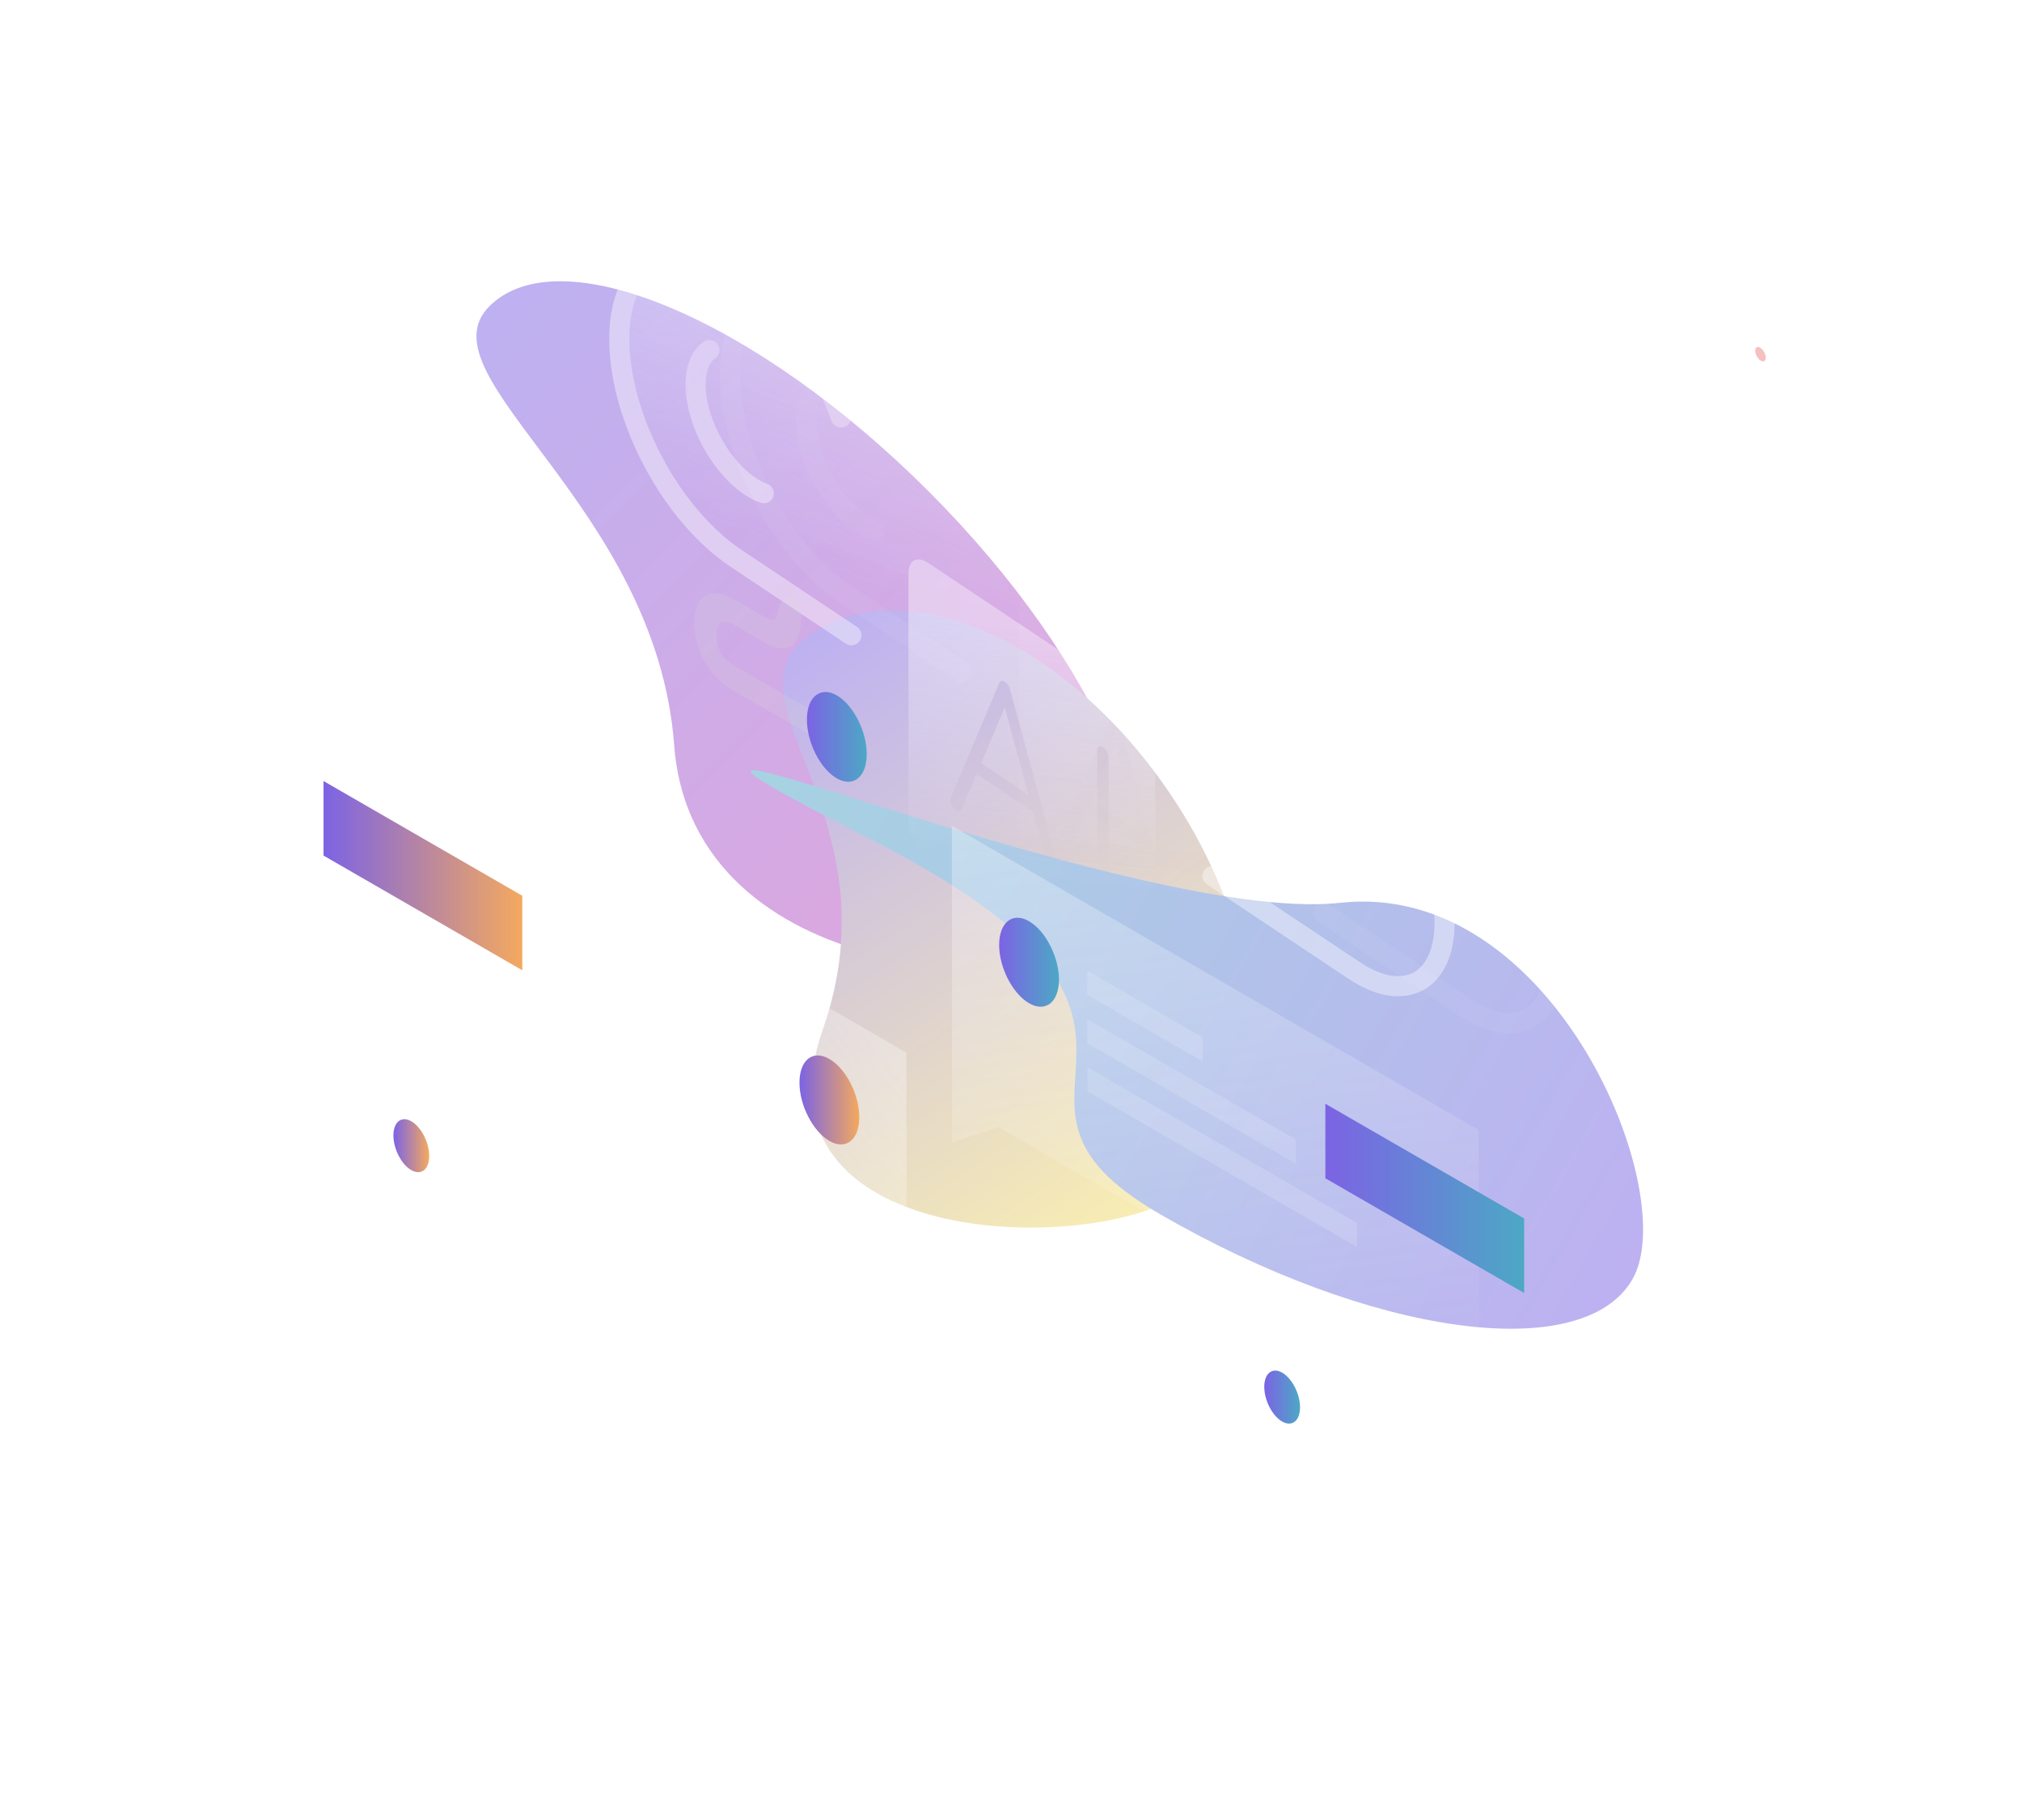 <svg width="600" height="540" viewBox="0 0 600 540" fill="none" xmlns="http://www.w3.org/2000/svg">
<g clip-path="url(#clip0_2309_11248)" filter="url(#filter0_b_2309_11248)">
<g style="mix-blend-mode:hard-light" opacity="0.5">
<g filter="url(#filter1_f_2309_11248)">
<path d="M330.321 275.974C309.493 296.803 205.367 292.408 200.056 221.135C194.744 149.862 124.388 111.698 145.216 90.87C166.045 70.041 224.367 94.593 275.482 145.709C326.597 196.824 351.15 255.146 330.321 275.974Z" fill="url(#paint0_linear_2309_11248)"/>
</g>
<g filter="url(#filter2_f_2309_11248)">
<path d="M351.179 354.033C322.521 373.069 221.583 369.973 244.143 305.482C266.704 240.991 212.228 207.031 240.885 187.995C269.542 168.959 317.464 190.696 347.92 236.546C378.377 282.396 379.836 334.997 351.179 354.033Z" fill="url(#paint1_linear_2309_11248)"/>
</g>
<g filter="url(#filter3_f_2309_11248)">
<path d="M257.516 248.581C145.498 191.603 334.31 274.871 397.639 267.867C460.968 260.862 499.137 354.053 484.403 379.574C469.668 405.096 406.932 396.461 344.279 360.289C281.626 324.116 369.533 305.559 257.516 248.581Z" fill="url(#paint2_linear_2309_11248)"/>
</g>
</g>
<g opacity="0.05">
<path d="M249.139 175.182L285.546 199.453L439.999 302.422C439.999 302.422 467.304 310.017 460.409 275.919C453.514 241.822 428.415 229.729 428.415 229.729C428.415 229.729 428.415 206.858 413.521 180.685C398.628 154.512 371.323 149.901 371.323 149.901C371.323 149.901 361.669 110.979 335.192 95.649C308.714 80.319 304.301 96.601 304.301 96.601C304.301 96.601 288.028 76.14 272.307 75.272C256.586 74.404 254.38 93.154 254.38 93.154C254.38 93.154 216.594 71.532 216.594 113.376C216.594 149.176 249.139 175.182 249.139 175.182Z" fill="url(#paint3_linear_2309_11248)"/>
<path d="M360.766 157.763C371.501 138.13 402.776 156.347 419.75 192.81C433.204 221.702 430.14 246.223 415.698 252.975C413.594 253.958 411.081 254.904 408.119 255.68" stroke="url(#paint4_linear_2309_11248)" stroke-width="5.967" stroke-miterlimit="10" stroke-linecap="round" stroke-linejoin="round"/>
<path d="M348.584 139.037C348.584 139.037 341.461 123.911 331.403 121.537C321.346 119.162 320.547 132.418 320.547 132.418" stroke="url(#paint5_linear_2309_11248)" stroke-width="5.967" stroke-miterlimit="10" stroke-linecap="round" stroke-linejoin="round"/>
<path d="M406.234 215.612C406.234 215.612 409.446 204.866 400.856 191.505C392.267 178.143 382.289 178.364 382.289 178.364" stroke="url(#paint6_linear_2309_11248)" stroke-width="5.967" stroke-miterlimit="10" stroke-linecap="round" stroke-linejoin="round"/>
<path d="M303.403 139.057C296.486 116.008 302.061 102.893 302.061 102.893C302.817 101.135 303.712 99.584 304.726 98.235C315.869 83.362 341.423 92.831 358.863 121.505C368.225 136.9 370.599 150.069 370.599 150.069" stroke="url(#paint7_linear_2309_11248)" stroke-width="5.967" stroke-miterlimit="10" stroke-linecap="round" stroke-linejoin="round"/>
<path d="M254.512 94.707C256.389 75.943 270.519 69.812 287.673 81.249C293.904 85.402 299.737 91.343 304.726 98.243" stroke="url(#paint8_linear_2309_11248)" stroke-width="5.967" stroke-miterlimit="10" stroke-linecap="round" stroke-linejoin="round"/>
<path d="M424.367 244.688C424.401 245.391 425.303 259.787 436.639 272.826" stroke="url(#paint9_linear_2309_11248)" stroke-width="5.967" stroke-miterlimit="10" stroke-linecap="round" stroke-linejoin="round"/>
<path d="M243.377 114.809C238.732 117.92 237.807 126.679 241.613 136.708C245.422 146.742 252.784 154.944 259.501 157.291" stroke="url(#paint10_linear_2309_11248)" stroke-width="5.967" stroke-miterlimit="10" stroke-linecap="round" stroke-linejoin="round"/>
<path d="M285.476 199.419L251.319 176.647C231.93 163.721 216.609 134.789 216.609 111.482C216.609 88.186 232.33 79.777 251.716 92.701C252.659 93.33 253.591 93.996 254.514 94.701C266.518 103.836 276.819 119.096 282.394 134.81" stroke="url(#paint11_linear_2309_11248)" stroke-width="5.967" stroke-miterlimit="10" stroke-linecap="round" stroke-linejoin="round"/>
<path d="M428.256 230.287L434.75 234.616C449.527 244.468 461.508 266.853 461.508 284.614C461.508 293.494 458.513 299.539 453.671 302.126C448.829 304.718 442.139 303.856 434.75 298.93L392.641 270.857" stroke="url(#paint12_linear_2309_11248)" stroke-width="5.967" stroke-miterlimit="10" stroke-linecap="round" stroke-linejoin="round"/>
<path fill-rule="evenodd" clip-rule="evenodd" d="M308.184 265.938L369.926 307.099C373.103 309.218 375.68 307.839 375.68 304.02V229.815C375.68 225.996 373.103 221.182 369.926 219.064L308.184 177.902C305.006 175.784 302.43 177.163 302.43 180.982V255.186C302.43 259.006 305.006 263.819 308.184 265.938ZM332.593 215.553C332.335 214.599 331.706 213.665 331.005 213.199C330.305 212.732 329.676 212.826 329.417 213.436L319.92 235.891C319.896 235.938 319.874 235.988 319.855 236.042L314.973 247.585C314.626 248.407 315.055 249.886 315.932 250.889C316.809 251.891 317.801 252.038 318.149 251.215L322.636 240.607L339.375 251.766L343.862 268.357C344.209 269.643 345.202 270.82 346.079 270.987C346.956 271.154 347.385 270.247 347.037 268.961L332.593 215.553ZM338.02 246.757L331.005 220.821L323.991 237.404L338.02 246.757ZM360.113 232.606C361.056 233.235 361.821 234.664 361.821 235.798V279.576C361.821 280.71 361.056 281.119 360.113 280.49C359.17 279.861 358.405 278.432 358.405 277.298V233.52C358.405 232.386 359.17 231.977 360.113 232.606Z" fill="url(#paint13_linear_2309_11248)"/>
</g>
<g opacity="0.4">
<path d="M216.292 164.233L252.698 188.504L407.151 291.473C407.151 291.473 434.456 299.068 427.561 264.97C420.666 230.873 395.567 218.78 395.567 218.78C395.567 218.78 395.567 195.909 380.674 169.736C365.78 143.563 338.475 138.952 338.475 138.952C338.475 138.952 328.822 100.03 302.344 84.7C275.866 69.369 271.453 85.652 271.453 85.652C271.453 85.652 255.181 65.191 239.459 64.323C223.738 63.455 221.532 82.204 221.532 82.204C221.532 82.204 183.746 60.583 183.746 102.427C183.746 138.227 216.292 164.233 216.292 164.233Z" fill="url(#paint14_linear_2309_11248)"/>
<path d="M327.918 146.818C338.653 127.184 369.928 145.401 386.903 181.865C400.356 210.757 397.292 235.278 382.85 242.029C380.746 243.013 378.233 243.959 375.271 244.735" stroke="url(#paint15_linear_2309_11248)" stroke-width="5.967" stroke-miterlimit="10" stroke-linecap="round" stroke-linejoin="round"/>
<path d="M315.737 128.092C315.737 128.092 308.613 112.966 298.555 110.591C288.498 108.217 287.699 121.473 287.699 121.473" stroke="url(#paint16_linear_2309_11248)" stroke-width="5.967" stroke-miterlimit="10" stroke-linecap="round" stroke-linejoin="round"/>
<path d="M373.386 204.667C373.386 204.667 376.598 193.921 368.008 180.559C359.419 167.198 349.441 167.419 349.441 167.419" stroke="url(#paint17_linear_2309_11248)" stroke-width="5.967" stroke-miterlimit="10" stroke-linecap="round" stroke-linejoin="round"/>
<path d="M270.556 128.112C263.638 105.063 269.213 91.948 269.213 91.948C269.969 90.19 270.864 88.639 271.878 87.289C283.021 72.417 308.575 81.885 326.015 110.559C335.377 125.954 337.751 139.123 337.751 139.123" stroke="url(#paint18_linear_2309_11248)" stroke-width="5.967" stroke-miterlimit="10" stroke-linecap="round" stroke-linejoin="round"/>
<path d="M221.664 83.761C223.541 64.998 237.671 58.867 254.826 70.303C261.057 74.457 266.889 80.398 271.878 87.297" stroke="url(#paint19_linear_2309_11248)" stroke-width="5.967" stroke-miterlimit="10" stroke-linecap="round" stroke-linejoin="round"/>
<path d="M391.52 233.742C391.553 234.445 392.455 248.842 403.791 261.881" stroke="url(#paint20_linear_2309_11248)" stroke-width="5.967" stroke-miterlimit="10" stroke-linecap="round" stroke-linejoin="round"/>
<path d="M210.529 103.863C205.884 106.975 204.959 115.734 208.766 125.763C212.574 135.797 219.936 143.999 226.653 146.346" stroke="url(#paint21_linear_2309_11248)" stroke-width="5.967" stroke-miterlimit="10" stroke-linecap="round" stroke-linejoin="round"/>
<path d="M252.629 188.474L218.472 165.702C199.082 152.776 183.762 123.844 183.762 100.536C183.762 77.241 199.482 68.832 218.868 81.756C219.811 82.385 220.744 83.051 221.666 83.755C233.67 92.891 243.972 108.15 249.546 123.865" stroke="url(#paint22_linear_2309_11248)" stroke-width="5.967" stroke-miterlimit="10" stroke-linecap="round" stroke-linejoin="round"/>
<path d="M395.408 219.341L401.902 223.67C416.68 233.522 428.66 255.908 428.66 273.668C428.66 282.549 425.666 288.593 420.824 291.181C415.981 293.772 409.291 292.911 401.902 287.985L359.793 259.912" stroke="url(#paint23_linear_2309_11248)" stroke-width="5.967" stroke-miterlimit="10" stroke-linecap="round" stroke-linejoin="round"/>
<path fill-rule="evenodd" clip-rule="evenodd" d="M275.332 255L337.074 296.162C340.252 298.28 342.828 296.901 342.828 293.082V218.878C342.828 215.058 340.252 210.245 337.074 208.126L275.332 166.965C272.154 164.846 269.578 166.225 269.578 170.044V244.249C269.578 248.068 272.154 252.882 275.332 255ZM327.267 221.67C328.211 222.299 328.975 223.728 328.975 224.862V268.64C328.975 269.774 328.211 270.183 327.267 269.554C326.324 268.925 325.559 267.496 325.559 266.363V222.585C325.559 221.451 326.324 221.041 327.267 221.67ZM299.747 204.629C299.489 203.674 298.86 202.741 298.159 202.274C297.459 201.807 296.829 201.901 296.571 202.512L287.073 224.966C287.049 225.013 287.028 225.064 287.009 225.118L282.127 236.66C281.779 237.482 282.208 238.962 283.085 239.964C283.962 240.967 284.955 241.113 285.303 240.291L289.79 229.683L306.528 240.842L311.015 257.433C311.363 258.718 312.356 259.896 313.233 260.063C314.11 260.229 314.539 259.322 314.191 258.036L299.747 204.629ZM305.174 235.833L298.159 209.897L291.145 226.48L305.174 235.833Z" fill="url(#paint24_linear_2309_11248)"/>
</g>
<circle cx="1.873" cy="1.873" r="1.873" transform="matrix(0.832 0.555 0 1 520.844 102.172)" fill="#F5C0C0"/>
<path opacity="0.3" d="M268.961 312.317L112.652 222.082L112.705 303.545L255.2 385.796L269.013 406.228L268.961 312.317Z" fill="url(#paint25_linear_2309_11248)"/>
<path d="M96 253.85V231.738L154.983 265.773V287.885L96 253.85Z" fill="url(#paint26_linear_2309_11248)"/>
<path opacity="0.15" d="M228.776 308.952L194.531 289.203V296.346L228.776 316.095V308.952Z" fill="white"/>
<path opacity="0.15" d="M228.775 323.235L162.754 285.156V292.299L228.775 330.379V323.235Z" fill="white"/>
<path opacity="0.15" d="M228.828 337.57L148.836 291.402V298.545L228.828 344.713V337.57Z" fill="white"/>
<path d="M237.234 321.237C237.234 327.96 241.226 335.68 246.111 338.517C250.995 341.353 254.987 338.202 254.987 331.479C254.987 324.756 250.995 317.035 246.111 314.199C241.174 311.362 237.234 314.514 237.234 321.237Z" fill="url(#paint27_linear_2309_11248)"/>
<path opacity="0.3" d="M282.457 245.023L438.766 335.258L438.818 416.721L296.271 334.418L282.51 338.935L282.457 245.023Z" fill="url(#paint28_linear_2309_11248)"/>
<path d="M393.277 349.6V327.488L452.261 361.523V383.635L393.277 349.6Z" fill="url(#paint29_linear_2309_11248)"/>
<path opacity="0.15" d="M322.637 288.047L356.882 307.796V314.939L322.637 295.19V288.047Z" fill="white"/>
<path opacity="0.15" d="M322.637 302.387L384.456 338.05V345.193L322.637 309.53V302.387Z" fill="white"/>
<path opacity="0.15" d="M322.691 316.668L402.684 362.836V369.979L322.691 323.811V316.668Z" fill="white"/>
<path d="M314.237 290.619C314.237 297.342 310.245 300.494 305.361 297.657C300.476 294.821 296.484 287.1 296.484 280.377C296.484 273.654 300.476 270.503 305.361 273.339C310.245 276.175 314.237 283.949 314.237 290.619Z" fill="url(#paint30_linear_2309_11248)"/>
<path opacity="0.2" d="M460.138 444.189L366.805 390.301V438.937L460.138 492.826V444.189Z" fill="url(#paint31_linear_2309_11248)"/>
<path opacity="0.15" d="M390.707 415.836L418.754 432.066V437.896L390.707 421.666V415.836Z" fill="white"/>
<path opacity="0.15" d="M390.707 427.547L450.478 462.054V467.99L390.707 433.482V427.547Z" fill="white"/>
<path d="M385.766 417.565C385.766 421.556 383.402 423.447 380.461 421.766C377.52 420.086 375.156 415.464 375.156 411.472C375.156 407.48 377.52 405.589 380.461 407.27C383.402 408.951 385.766 413.573 385.766 417.565Z" fill="url(#paint32_linear_2309_11248)"/>
<path opacity="0.2" d="M201.728 369.615L108.395 315.727V364.363L201.728 418.251V369.615Z" fill="url(#paint33_linear_2309_11248)"/>
<path opacity="0.15" d="M132.289 341.242L160.336 357.472V363.302L132.289 347.072V341.242Z" fill="white"/>
<path opacity="0.15" d="M132.289 352.973L192.06 387.48V393.415L132.289 358.908V352.973Z" fill="white"/>
<path d="M127.356 342.979C127.356 346.97 124.992 348.861 122.051 347.181C119.11 345.5 116.746 340.878 116.746 336.886C116.746 332.894 119.11 331.003 122.051 332.684C124.992 334.365 127.356 338.987 127.356 342.979Z" fill="url(#paint34_linear_2309_11248)"/>
<path opacity="0.2" d="M237.71 182.896C237.71 188.254 236.345 191.3 233.771 192.14C231.355 192.928 228.466 191.563 226.733 190.565L217.489 185.207L217.437 185.155C216.649 184.682 215.388 184.21 214.39 184.525C213.55 184.787 212.657 185.575 212.657 188.569C212.657 191.563 213.602 193.349 214.338 194.452C215.283 195.817 216.544 196.763 217.332 197.183L217.437 197.235L245.694 213.57V221.133L217.594 204.904C215.651 203.906 212.867 201.752 210.451 198.391C207.825 194.662 206.039 189.987 206.039 184.787C206.039 179.587 207.825 176.961 210.398 176.226C212.815 175.543 215.598 176.541 217.542 177.697L226.681 182.949C227.994 183.737 228.992 184.052 229.674 183.842C230.2 183.684 230.657 182.888 231.341 179.466C231.712 178.844 232.167 178.31 232.69 177.927C233.472 177.353 234.407 177.114 235.447 177.413C237.673 178.054 237.71 182.896 237.71 182.896Z" fill="#D9D9D9"/>
<path d="M257.194 223.757C257.194 230.533 253.202 233.737 248.318 230.953C243.433 228.117 239.441 220.343 239.441 213.515C239.441 206.74 243.433 203.536 248.318 206.32C253.202 209.156 257.194 216.982 257.194 223.757Z" fill="url(#paint35_linear_2309_11248)"/>
<path opacity="0.2" d="M307.98 376.121V420.398C307.98 420.871 308.453 421.396 308.768 421.238L319.115 414.883L329.672 433.581C330.25 434.579 331.248 434.684 331.248 433.739V389.62L307.98 376.121Z" fill="url(#paint36_linear_2309_11248)"/>
</g>
<defs>
<filter id="filter0_b_2309_11248" x="-40" y="-40" width="680" height="620" filterUnits="userSpaceOnUse" color-interpolation-filters="sRGB">
<feFlood flood-opacity="0" result="BackgroundImageFix"/>
<feGaussianBlur in="BackgroundImageFix" stdDeviation="20"/>
<feComposite in2="SourceAlpha" operator="in" result="effect1_backgroundBlur_2309_11248"/>
<feBlend mode="normal" in="SourceGraphic" in2="effect1_backgroundBlur_2309_11248" result="shape"/>
</filter>
<filter id="filter1_f_2309_11248" x="22.475" y="-35.443" width="434.159" height="441.198" filterUnits="userSpaceOnUse" color-interpolation-filters="sRGB">
<feFlood flood-opacity="0" result="BackgroundImageFix"/>
<feBlend mode="normal" in="SourceGraphic" in2="BackgroundImageFix" result="shape"/>
<feGaussianBlur stdDeviation="59.448" result="effect1_foregroundBlur_2309_11248"/>
</filter>
<filter id="filter2_f_2309_11248" x="113.44" y="62.206" width="377.21" height="420.928" filterUnits="userSpaceOnUse" color-interpolation-filters="sRGB">
<feFlood flood-opacity="0" result="BackgroundImageFix"/>
<feBlend mode="normal" in="SourceGraphic" in2="BackgroundImageFix" result="shape"/>
<feGaussianBlur stdDeviation="59.448" result="effect1_foregroundBlur_2309_11248"/>
</filter>
<filter id="filter3_f_2309_11248" x="103.831" y="109.632" width="502.624" height="403.506" filterUnits="userSpaceOnUse" color-interpolation-filters="sRGB">
<feFlood flood-opacity="0" result="BackgroundImageFix"/>
<feBlend mode="normal" in="SourceGraphic" in2="BackgroundImageFix" result="shape"/>
<feGaussianBlur stdDeviation="59.448" result="effect1_foregroundBlur_2309_11248"/>
</filter>
<linearGradient id="paint0_linear_2309_11248" x1="139.727" y1="96.359" x2="324.832" y2="281.464" gradientUnits="userSpaceOnUse">
<stop stop-color="#7C63E4"/>
<stop offset="1" stop-color="#C54CB9"/>
</linearGradient>
<linearGradient id="paint1_linear_2309_11248" x1="233.332" y1="193.012" x2="343.626" y2="359.05" gradientUnits="userSpaceOnUse">
<stop stop-color="#7C63E4"/>
<stop offset="1" stop-color="#F3DC66"/>
</linearGradient>
<linearGradient id="paint2_linear_2309_11248" x1="487.372" y1="374.431" x2="225.829" y2="223.429" gradientUnits="userSpaceOnUse">
<stop stop-color="#7C63E4"/>
<stop offset="1" stop-color="#4CA8C5"/>
</linearGradient>
<linearGradient id="paint3_linear_2309_11248" x1="216.621" y1="44.769" x2="178.699" y2="139.007" gradientUnits="userSpaceOnUse">
<stop stop-color="white"/>
<stop offset="1" stop-color="white" stop-opacity="0"/>
</linearGradient>
<linearGradient id="paint4_linear_2309_11248" x1="360.773" y1="154.244" x2="357.173" y2="224.423" gradientUnits="userSpaceOnUse">
<stop stop-color="white"/>
<stop offset="1" stop-color="white"/>
</linearGradient>
<linearGradient id="paint5_linear_2309_11248" x1="320.55" y1="117.203" x2="315.841" y2="130.909" gradientUnits="userSpaceOnUse">
<stop stop-color="white"/>
<stop offset="1" stop-color="white"/>
</linearGradient>
<linearGradient id="paint6_linear_2309_11248" x1="382.292" y1="180.506" x2="378.548" y2="199.028" gradientUnits="userSpaceOnUse">
<stop stop-color="white"/>
<stop offset="1" stop-color="white"/>
</linearGradient>
<linearGradient id="paint7_linear_2309_11248" x1="299.945" y1="86.091" x2="288.372" y2="134.331" gradientUnits="userSpaceOnUse">
<stop stop-color="white"/>
<stop offset="1" stop-color="white"/>
</linearGradient>
<linearGradient id="paint8_linear_2309_11248" x1="254.517" y1="66.487" x2="246.016" y2="92.086" gradientUnits="userSpaceOnUse">
<stop stop-color="white"/>
<stop offset="1" stop-color="white"/>
</linearGradient>
<linearGradient id="paint9_linear_2309_11248" x1="424.369" y1="248.808" x2="425.971" y2="264.594" gradientUnits="userSpaceOnUse">
<stop stop-color="white"/>
<stop offset="1" stop-color="white"/>
</linearGradient>
<linearGradient id="paint10_linear_2309_11248" x1="239.248" y1="118.739" x2="241.514" y2="144.407" gradientUnits="userSpaceOnUse">
<stop stop-color="white"/>
<stop offset="1" stop-color="white"/>
</linearGradient>
<linearGradient id="paint11_linear_2309_11248" x1="216.617" y1="86.686" x2="210.671" y2="153.453" gradientUnits="userSpaceOnUse">
<stop stop-color="white"/>
<stop offset="1" stop-color="white"/>
</linearGradient>
<linearGradient id="paint12_linear_2309_11248" x1="392.648" y1="219.825" x2="381.618" y2="268.733" gradientUnits="userSpaceOnUse">
<stop stop-color="white"/>
<stop offset="1" stop-color="white"/>
</linearGradient>
<linearGradient id="paint13_linear_2309_11248" x1="302.438" y1="192.246" x2="295.544" y2="261.916" gradientUnits="userSpaceOnUse">
<stop stop-color="white"/>
<stop offset="1" stop-color="white" stop-opacity="0"/>
</linearGradient>
<linearGradient id="paint14_linear_2309_11248" x1="183.774" y1="33.82" x2="145.851" y2="128.058" gradientUnits="userSpaceOnUse">
<stop stop-color="white"/>
<stop offset="1" stop-color="white" stop-opacity="0"/>
</linearGradient>
<linearGradient id="paint15_linear_2309_11248" x1="327.926" y1="143.299" x2="324.325" y2="213.478" gradientUnits="userSpaceOnUse">
<stop stop-color="white"/>
<stop offset="1" stop-color="white"/>
</linearGradient>
<linearGradient id="paint16_linear_2309_11248" x1="287.702" y1="106.258" x2="282.993" y2="119.964" gradientUnits="userSpaceOnUse">
<stop stop-color="white"/>
<stop offset="1" stop-color="white"/>
</linearGradient>
<linearGradient id="paint17_linear_2309_11248" x1="349.444" y1="169.56" x2="345.7" y2="188.083" gradientUnits="userSpaceOnUse">
<stop stop-color="white"/>
<stop offset="1" stop-color="white"/>
</linearGradient>
<linearGradient id="paint18_linear_2309_11248" x1="267.098" y1="75.145" x2="255.525" y2="123.386" gradientUnits="userSpaceOnUse">
<stop stop-color="white"/>
<stop offset="1" stop-color="white"/>
</linearGradient>
<linearGradient id="paint19_linear_2309_11248" x1="221.67" y1="55.541" x2="213.168" y2="81.14" gradientUnits="userSpaceOnUse">
<stop stop-color="white"/>
<stop offset="1" stop-color="white"/>
</linearGradient>
<linearGradient id="paint20_linear_2309_11248" x1="391.521" y1="237.863" x2="393.124" y2="253.649" gradientUnits="userSpaceOnUse">
<stop stop-color="white"/>
<stop offset="1" stop-color="white"/>
</linearGradient>
<linearGradient id="paint21_linear_2309_11248" x1="206.401" y1="107.793" x2="208.666" y2="133.462" gradientUnits="userSpaceOnUse">
<stop stop-color="white"/>
<stop offset="1" stop-color="white"/>
</linearGradient>
<linearGradient id="paint22_linear_2309_11248" x1="183.769" y1="75.741" x2="177.823" y2="142.507" gradientUnits="userSpaceOnUse">
<stop stop-color="white"/>
<stop offset="1" stop-color="white"/>
</linearGradient>
<linearGradient id="paint23_linear_2309_11248" x1="359.801" y1="208.88" x2="348.77" y2="257.788" gradientUnits="userSpaceOnUse">
<stop stop-color="white"/>
<stop offset="1" stop-color="white"/>
</linearGradient>
<linearGradient id="paint24_linear_2309_11248" x1="269.586" y1="181.308" x2="262.692" y2="250.978" gradientUnits="userSpaceOnUse">
<stop stop-color="white"/>
<stop offset="1" stop-color="white" stop-opacity="0"/>
</linearGradient>
<linearGradient id="paint25_linear_2309_11248" x1="234.886" y1="279.671" x2="154.184" y2="342.858" gradientUnits="userSpaceOnUse">
<stop stop-color="white"/>
<stop offset="1" stop-color="white" stop-opacity="0"/>
</linearGradient>
<linearGradient id="paint26_linear_2309_11248" x1="96" y1="259.812" x2="154.983" y2="259.812" gradientUnits="userSpaceOnUse">
<stop stop-color="#7C63E4"/>
<stop offset="1" stop-color="#F4A95E"/>
</linearGradient>
<linearGradient id="paint27_linear_2309_11248" x1="237.234" y1="326.358" x2="254.987" y2="326.358" gradientUnits="userSpaceOnUse">
<stop stop-color="#7C63E4"/>
<stop offset="1" stop-color="#F4A95E"/>
</linearGradient>
<linearGradient id="paint28_linear_2309_11248" x1="349.602" y1="247.648" x2="369.808" y2="411.536" gradientUnits="userSpaceOnUse">
<stop stop-color="white"/>
<stop offset="1" stop-color="white" stop-opacity="0"/>
</linearGradient>
<linearGradient id="paint29_linear_2309_11248" x1="393.277" y1="355.562" x2="452.261" y2="355.562" gradientUnits="userSpaceOnUse">
<stop stop-color="#7C63E4"/>
<stop offset="1" stop-color="#4CA8C5"/>
</linearGradient>
<linearGradient id="paint30_linear_2309_11248" x1="296.484" y1="285.498" x2="314.237" y2="285.498" gradientUnits="userSpaceOnUse">
<stop stop-color="#7C63E4"/>
<stop offset="1" stop-color="#4CA8C5"/>
</linearGradient>
<linearGradient id="paint31_linear_2309_11248" x1="423.993" y1="423.33" x2="402.939" y2="459.804" gradientUnits="userSpaceOnUse">
<stop stop-color="white"/>
<stop offset="1" stop-color="white" stop-opacity="0"/>
</linearGradient>
<linearGradient id="paint32_linear_2309_11248" x1="375.156" y1="414.518" x2="385.766" y2="414.518" gradientUnits="userSpaceOnUse">
<stop stop-color="#7C63E4"/>
<stop offset="1" stop-color="#4CA8C5"/>
</linearGradient>
<linearGradient id="paint33_linear_2309_11248" x1="165.582" y1="348.754" x2="144.529" y2="385.229" gradientUnits="userSpaceOnUse">
<stop stop-color="white"/>
<stop offset="1" stop-color="white" stop-opacity="0"/>
</linearGradient>
<linearGradient id="paint34_linear_2309_11248" x1="116.746" y1="339.932" x2="127.356" y2="339.932" gradientUnits="userSpaceOnUse">
<stop stop-color="#7C63E4"/>
<stop offset="1" stop-color="#F4A95E"/>
</linearGradient>
<linearGradient id="paint35_linear_2309_11248" x1="239.441" y1="218.636" x2="257.194" y2="218.636" gradientUnits="userSpaceOnUse">
<stop stop-color="#7C63E4"/>
<stop offset="1" stop-color="#4CA8C5"/>
</linearGradient>
<linearGradient id="paint36_linear_2309_11248" x1="329.676" y1="398.754" x2="303.194" y2="415.526" gradientUnits="userSpaceOnUse">
<stop stop-color="white"/>
<stop offset="1" stop-color="white" stop-opacity="0"/>
</linearGradient>
<clipPath id="clip0_2309_11248">
<rect width="600" height="540" fill="white"/>
</clipPath>
</defs>
</svg>
